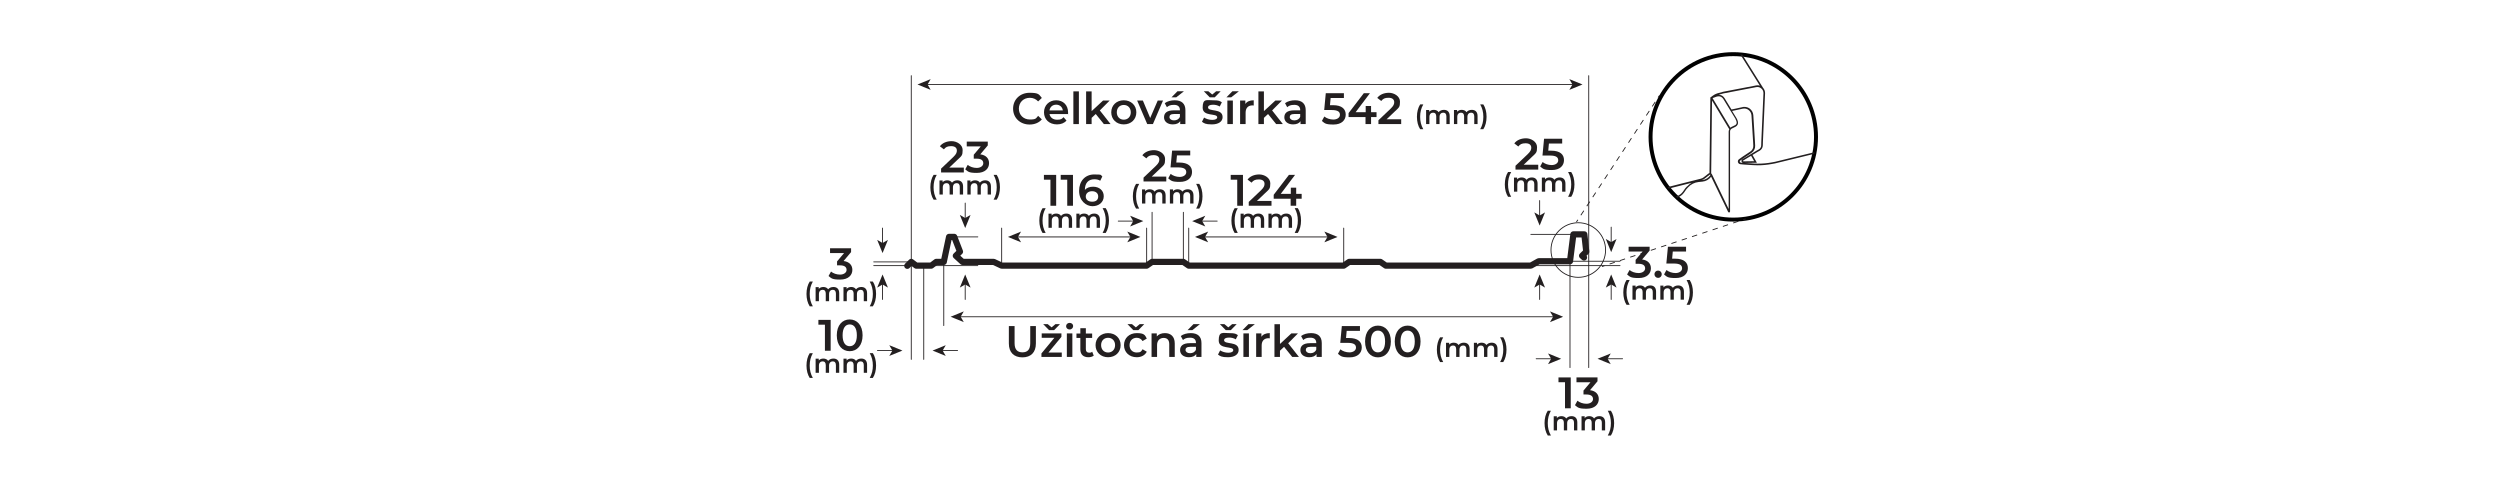 <?xml version="1.0" encoding="UTF-8"?>
<svg xmlns="http://www.w3.org/2000/svg" version="1.1" xmlns:xlink="http://www.w3.org/1999/xlink" viewBox="0 0 5669.3 1133.9">
  <defs>
    <style>
      .cls-1, .cls-2, .cls-3, .cls-4, .cls-5, .cls-6 {
        fill: none;
      }

      .cls-1, .cls-2, .cls-4, .cls-5 {
        stroke: #231f20;
      }

      .cls-1, .cls-4, .cls-5 {
        stroke-width: 2px;
      }

      .cls-1, .cls-4, .cls-5, .cls-6 {
        stroke-miterlimit: 10;
      }

      .cls-2 {
        stroke-linejoin: round;
        stroke-width: 14px;
      }

      .cls-2, .cls-4 {
        stroke-linecap: round;
      }

      .cls-7 {
        fill: #231f20;
      }

      .cls-5 {
        stroke-dasharray: 12.3 12.3;
      }

      .cls-6 {
        stroke: #010101;
        stroke-width: 9px;
      }

      .cls-8 {
        clip-path: url(#clippath);
      }
    </style>
    <clipPath id="clippath">
      <path class="cls-3" d="M4118.2,310.4c0-103.6-84-187.6-187.6-187.6s-187.6,84-187.6,187.6,84,187.6,187.6,187.6,187.6-84,187.6-187.6Z"/>
    </clipPath>
  </defs>
  <!-- Generator: Adobe Illustrator 28.7.5, SVG Export Plug-In . SVG Version: 1.2.0 Build 176)  -->
  <g>
    <g id="_x5F_technical_x5F_sketch">
      <line class="cls-4" x1="3560.3" y1="593.9" x2="3560.3" y2="833.6"/>
      <line class="cls-4" x1="2140.2" y1="593.9" x2="2140.2" y2="738.3"/>
      <g>
        <path class="cls-7" d="M2297.4,246.4c0-20.9,16-36,37.5-36s21.2,4.1,27.7,11.7l-8.4,7.9c-5.1-5.5-11.4-8.2-18.7-8.2-14.5,0-25,10.2-25,24.6s10.5,24.6,25,24.6,13.6-2.7,18.7-8.3l8.4,8c-6.5,7.6-16.3,11.7-27.8,11.7-21.4,0-37.4-15.1-37.4-36Z"/>
        <path class="cls-7" d="M2421.9,258.7h-41.9c1.5,7.8,8,12.8,17.3,12.8s10.7-1.9,14.5-5.8l6.7,7.7c-4.8,5.7-12.3,8.7-21.5,8.7-17.9,0-29.5-11.5-29.5-27.4s11.7-27.3,27.6-27.3,27,10.9,27,27.6-.1,2.5-.2,3.7ZM2379.9,250.4h30.3c-1-7.7-6.9-13-15.1-13s-14,5.2-15.2,13Z"/>
        <path class="cls-7" d="M2434.1,207.2h12.5v74.2h-12.5v-74.2Z"/>
        <path class="cls-7" d="M2484.8,258.5l-9.3,8.8v14.1h-12.5v-74.2h12.5v44.8l25.9-24h15l-22.3,22.4,24.4,31h-15.2l-18.5-22.9Z"/>
        <path class="cls-7" d="M2520,254.7c0-16,12-27.3,28.4-27.3s28.5,11.3,28.5,27.3-11.9,27.4-28.5,27.4-28.4-11.4-28.4-27.4ZM2564.3,254.7c0-10.2-6.8-16.7-15.9-16.7s-15.8,6.5-15.8,16.7,6.8,16.7,15.8,16.7,15.9-6.5,15.9-16.7Z"/>
        <path class="cls-7" d="M2637.4,228l-22.9,53.4h-12.9l-22.9-53.4h13l16.6,39.6,17.1-39.6h12Z"/>
        <path class="cls-7" d="M2688.2,250.1v31.3h-11.8v-6.5c-3,4.6-8.8,7.2-16.8,7.2-12.2,0-19.9-6.7-19.9-16s6-15.9,22.2-15.9h13.8v-.8c0-7.3-4.4-11.6-13.3-11.6s-12.2,2-16.2,5.3l-4.9-9.1c5.7-4.4,14-6.6,22.6-6.6,15.4,0,24.3,7.3,24.3,22.7ZM2675.7,264.7v-6.2h-12.9c-8.5,0-10.8,3.2-10.8,7.1s3.8,7.4,10.2,7.4,11.4-2.8,13.5-8.3ZM2667.4,220.7h-10.8l13.5-13.7h14.7l-17.4,13.7Z"/>
        <path class="cls-7" d="M2772.5,265.6c0,10-9.2,16.5-24.2,16.5s-17.8-2.6-22.6-6l4.8-9.5c4.7,3.1,11.9,5.3,18.6,5.3s11.2-2.2,11.2-5.9c0-10.2-33-.6-33-21.9s9.1-16.7,23.5-16.7,15.2,1.7,20,4.6l-4.8,9.5c-5.1-3-10.2-4-15.3-4-7.6,0-11.2,2.5-11.2,6,0,10.8,33,1.2,33,22.1ZM2743.3,220.7l-13.4-13.7h10.3l8.8,7.4,8.8-7.4h10.3l-13.4,13.7h-11.4Z"/>
        <path class="cls-7" d="M2794.7,207h14.7l-17.4,13.7h-10.8l13.5-13.7ZM2783.3,228h12.5v53.4h-12.5v-53.4Z"/>
        <path class="cls-7" d="M2843.1,227.4v11.9c-1.1-.2-2-.3-2.9-.3-9.5,0-15.5,5.6-15.5,16.5v25.9h-12.5v-53.4h11.9v7.8c3.6-5.6,10.1-8.4,19-8.4Z"/>
        <path class="cls-7" d="M2875.5,258.5l-9.3,8.8v14.1h-12.5v-74.2h12.5v44.8l25.9-24h15l-22.3,22.4,24.4,31h-15.2l-18.5-22.9Z"/>
        <path class="cls-7" d="M2961,250.1v31.3h-11.8v-6.5c-3,4.6-8.8,7.2-16.8,7.2-12.2,0-19.9-6.7-19.9-16s6-15.9,22.2-15.9h13.8v-.8c0-7.3-4.4-11.6-13.3-11.6s-12.2,2-16.2,5.3l-4.9-9.1c5.7-4.4,14-6.6,22.6-6.6,15.4,0,24.3,7.3,24.3,22.7ZM2948.5,264.7v-6.2h-12.9c-8.5,0-10.8,3.2-10.8,7.1s3.8,7.4,10.2,7.4,11.4-2.8,13.5-8.3Z"/>
        <path class="cls-7" d="M3051.7,259.9c0,12.3-8.9,22.5-27.7,22.5s-19.9-3-26.3-8.1l5.5-10.1c5.1,4.2,12.7,6.9,20.6,6.9s14.8-4.1,14.8-10.7-4.3-10.9-18.8-10.9h-16.9l3.6-38.1h41.1v10.9h-30.1l-1.5,16.2h6.7c20.7,0,29,9,29,21.4Z"/>
        <path class="cls-7" d="M3121.6,265.5h-12.4v15.9h-12.6v-15.9h-38.4v-9l34.5-45.1h13.9l-32.5,43.1h22.9v-14.1h12.2v14.1h12.4v11Z"/>
        <path class="cls-7" d="M3177.5,270.4v11h-51.6v-8.7l27.8-26.4c6.8-6.5,8-10.6,8-14.5,0-6.4-4.4-10.1-13-10.1s-12.5,2.3-16.4,7.3l-9.1-7c5.4-7.3,15.1-11.6,26.6-11.6s25,7.7,25,20.1-1.9,13-11.6,22.1l-18.7,17.8h33Z"/>
        <path class="cls-7" d="M3213.2,264.9c0-11,2.6-20.9,7.3-28.1h7.1c-5,8.8-7.1,17.8-7.1,28.1s2.1,19.3,7.1,28.1h-7.1c-4.7-7.3-7.3-17-7.3-28.1Z"/>
        <path class="cls-7" d="M3287.5,263v18.4h-7.5v-17.4c0-5.7-2.6-8.5-7.2-8.5s-8.3,3.2-8.3,9.6v16.3h-7.5v-17.4c0-5.7-2.6-8.5-7.2-8.5s-8.3,3.2-8.3,9.6v16.3h-7.5v-32h7.1v4.1c2.4-2.9,6.1-4.4,10.5-4.4s8.6,1.7,10.8,5.3c2.6-3.3,6.9-5.3,12-5.3,7.7,0,13.1,4.4,13.1,14Z"/>
        <path class="cls-7" d="M3350.7,263v18.4h-7.5v-17.4c0-5.7-2.6-8.5-7.2-8.5s-8.3,3.2-8.3,9.6v16.3h-7.5v-17.4c0-5.7-2.6-8.5-7.2-8.5s-8.3,3.2-8.3,9.6v16.3h-7.5v-32h7.1v4.1c2.4-2.9,6.1-4.4,10.5-4.4s8.6,1.7,10.8,5.3c2.6-3.3,6.9-5.3,12-5.3,7.7,0,13.1,4.4,13.1,14Z"/>
        <path class="cls-7" d="M3356.7,293c5-8.8,7.1-17.8,7.1-28.1s-2.2-19.3-7.1-28.1h7.1c4.7,7.1,7.3,17,7.3,28.1s-2.6,20.8-7.3,28.1h-7.1Z"/>
      </g>
      <g>
        <path class="cls-7" d="M2287.8,778.9v-39.5h13v39c0,14.4,6.5,20.6,17.8,20.6s17.7-6.2,17.7-20.6v-39h12.8v39.5c0,20.4-11.5,31.5-30.6,31.5s-30.7-11.1-30.7-31.5Z"/>
        <path class="cls-7" d="M2407.8,799.4v10h-46.1v-7.9l29.3-35.5h-28.7v-10h44.7v7.9l-29.4,35.5h30.2ZM2379,748.7l-13.4-13.7h10.3l8.8,7.4,8.8-7.4h10.3l-13.4,13.7h-11.4Z"/>
        <path class="cls-7" d="M2417.6,739.7c0-4.2,3.4-7.5,8-7.5s8,3.1,8,7.2-3.3,7.8-8,7.8-8-3.3-8-7.5ZM2419.3,756h12.5v53.4h-12.5v-53.4Z"/>
        <path class="cls-7" d="M2480.3,806.5c-3,2.4-7.5,3.6-12,3.6-11.7,0-18.4-6.2-18.4-18v-25.7h-8.8v-10h8.8v-12.2h12.5v12.2h14.3v10h-14.3v25.4c0,5.2,2.6,8,7.4,8s5.1-.7,7-2.2l3.5,8.9Z"/>
        <path class="cls-7" d="M2484.4,782.7c0-16,12-27.3,28.4-27.3s28.5,11.3,28.5,27.3-11.9,27.4-28.5,27.4-28.4-11.4-28.4-27.4ZM2528.7,782.7c0-10.2-6.8-16.7-15.9-16.7s-15.8,6.5-15.8,16.7,6.8,16.7,15.8,16.7,15.9-6.5,15.9-16.7Z"/>
        <path class="cls-7" d="M2591,792l9.6,5.6c-4.1,8-12.4,12.5-22.8,12.5-16.9,0-28.9-11.4-28.9-27.4s12-27.3,28.9-27.3,18.7,4.3,22.8,12.4l-9.6,5.6c-3.2-5.1-8-7.4-13.3-7.4-9.2,0-16.2,6.4-16.2,16.7s7,16.7,16.2,16.7,10.1-2.3,13.3-7.4ZM2570.1,748.7l-13.4-13.7h10.3l8.8,7.4,8.8-7.4h10.3l-13.4,13.7h-11.4Z"/>
        <path class="cls-7" d="M2664,778.8v30.6h-12.5v-29c0-9.5-4.7-14.1-12.7-14.1s-14.9,5.4-14.9,16.1v27h-12.5v-53.4h11.9v6.9c4.1-4.9,10.6-7.5,18.4-7.5,12.8,0,22.3,7.3,22.3,23.4Z"/>
        <path class="cls-7" d="M2724.6,778.1v31.3h-11.8v-6.5c-3,4.6-8.8,7.2-16.8,7.2-12.2,0-19.9-6.7-19.9-16s6-15.9,22.2-15.9h13.8v-.8c0-7.3-4.4-11.6-13.3-11.6s-12.2,2-16.2,5.3l-4.9-9.1c5.7-4.4,14-6.6,22.6-6.6,15.4,0,24.3,7.3,24.3,22.7ZM2712.1,792.7v-6.2h-12.9c-8.5,0-10.8,3.2-10.8,7.1s3.8,7.4,10.2,7.4,11.4-2.8,13.5-8.3ZM2703.8,748.7h-10.8l13.5-13.7h14.7l-17.4,13.7Z"/>
        <path class="cls-7" d="M2808.9,793.6c0,10-9.2,16.5-24.2,16.5s-17.8-2.6-22.6-6l4.8-9.5c4.7,3.1,11.9,5.3,18.6,5.3s11.2-2.2,11.2-5.9c0-10.2-33-.6-33-21.9s9.1-16.7,23.5-16.7,15.2,1.7,20,4.6l-4.8,9.5c-5.1-3-10.2-4-15.3-4-7.6,0-11.2,2.5-11.2,6,0,10.8,33,1.2,33,22.1ZM2779.7,748.7l-13.4-13.7h10.3l8.8,7.4,8.8-7.4h10.3l-13.4,13.7h-11.4Z"/>
        <path class="cls-7" d="M2831.1,735h14.7l-17.4,13.7h-10.8l13.5-13.7ZM2819.7,756h12.5v53.4h-12.5v-53.4Z"/>
        <path class="cls-7" d="M2879.5,755.4v11.9c-1.1-.2-2-.3-2.9-.3-9.5,0-15.5,5.6-15.5,16.5v25.9h-12.5v-53.4h11.9v7.8c3.6-5.6,10.1-8.4,19-8.4Z"/>
        <path class="cls-7" d="M2911.9,786.5l-9.3,8.8v14.1h-12.5v-74.2h12.5v44.8l25.9-24h15l-22.3,22.4,24.4,31h-15.2l-18.5-22.9Z"/>
        <path class="cls-7" d="M2997.4,778.1v31.3h-11.8v-6.5c-3,4.6-8.8,7.2-16.8,7.2-12.2,0-19.9-6.7-19.9-16s6-15.9,22.2-15.9h13.8v-.8c0-7.3-4.4-11.6-13.3-11.6s-12.2,2-16.2,5.3l-4.9-9.1c5.7-4.4,14-6.6,22.6-6.6,15.4,0,24.3,7.3,24.3,22.7ZM2984.9,792.7v-6.2h-12.9c-8.5,0-10.8,3.2-10.8,7.1s3.8,7.4,10.2,7.4,11.4-2.8,13.5-8.3Z"/>
        <path class="cls-7" d="M3088.1,787.9c0,12.3-8.9,22.5-27.7,22.5s-19.9-3-26.3-8.1l5.5-10.1c5.1,4.2,12.7,6.9,20.6,6.9s14.8-4.1,14.8-10.7-4.3-10.9-18.8-10.9h-16.9l3.6-38.1h41.1v10.9h-30.1l-1.5,16.2h6.7c20.7,0,29,9,29,21.4Z"/>
        <path class="cls-7" d="M3095.6,774.4c0-23,12.6-36,29.2-36s29.3,13,29.3,36-12.6,36-29.3,36-29.2-13-29.2-36ZM3141,774.4c0-16.9-6.6-24.7-16.2-24.7s-16.1,7.8-16.1,24.7,6.6,24.7,16.1,24.7,16.2-7.8,16.2-24.7Z"/>
        <path class="cls-7" d="M3162.9,774.4c0-23,12.6-36,29.2-36s29.3,13,29.3,36-12.6,36-29.3,36-29.2-13-29.2-36ZM3208.3,774.4c0-16.9-6.6-24.7-16.2-24.7s-16.1,7.8-16.1,24.7,6.6,24.7,16.1,24.7,16.2-7.8,16.2-24.7Z"/>
        <path class="cls-7" d="M3258.4,793c0-11,2.6-20.9,7.3-28.1h7.1c-5,8.8-7.1,17.8-7.1,28.1s2.1,19.3,7.1,28.1h-7.1c-4.7-7.3-7.3-17-7.3-28.1Z"/>
        <path class="cls-7" d="M3332.7,791v18.4h-7.5v-17.4c0-5.7-2.6-8.5-7.2-8.5s-8.3,3.2-8.3,9.6v16.3h-7.5v-17.4c0-5.7-2.6-8.5-7.2-8.5s-8.3,3.2-8.3,9.6v16.3h-7.5v-32h7.1v4.1c2.4-2.9,6.1-4.4,10.5-4.4s8.6,1.7,10.8,5.3c2.6-3.3,6.9-5.3,12-5.3,7.7,0,13.1,4.4,13.1,14Z"/>
        <path class="cls-7" d="M3395.9,791v18.4h-7.5v-17.4c0-5.7-2.6-8.5-7.2-8.5s-8.3,3.2-8.3,9.6v16.3h-7.5v-17.4c0-5.7-2.6-8.5-7.2-8.5s-8.3,3.2-8.3,9.6v16.3h-7.5v-32h7.1v4.1c2.4-2.9,6.1-4.4,10.5-4.4s8.6,1.7,10.8,5.3c2.6-3.3,6.9-5.3,12-5.3,7.7,0,13.1,4.4,13.1,14Z"/>
        <path class="cls-7" d="M3401.9,821c5-8.8,7.1-17.8,7.1-28.1s-2.2-19.3-7.1-28.1h7.1c4.7,7.1,7.3,17,7.3,28.1s-2.6,20.8-7.3,28.1h-7.1Z"/>
      </g>
      <g>
        <line class="cls-4" x1="2176.9" y1="718.3" x2="3523.5" y2="718.3"/>
        <polygon class="cls-7" points="2155.7 718.3 2185.6 730.5 2178.5 718.3 2185.6 706.1 2155.7 718.3"/>
        <polygon class="cls-7" points="3544.7 718.3 3514.9 730.5 3522 718.3 3514.9 706.1 3544.7 718.3"/>
      </g>
      <line class="cls-4" x1="2271.5" y1="517.3" x2="2271.5" y2="602.4"/>
      <line class="cls-4" x1="2600.3" y1="517.3" x2="2600.3" y2="602.3"/>
      <g>
        <path class="cls-7" d="M2395.1,396.6v70h-13v-59.1h-14.8v-10.9h27.8Z"/>
        <path class="cls-7" d="M2433.2,396.6v70h-13v-59.1h-14.8v-10.9h27.8Z"/>
        <path class="cls-7" d="M2503,444.9c0,13.9-11.3,22.7-25.6,22.7s-30.3-12.3-30.3-34.8,14-37.2,34.3-37.2,13.7,1.5,18.4,4.5l-4.8,9.8c-3.8-2.5-8.4-3.4-13.3-3.4-13.2,0-21.5,8.2-21.5,24.1h0c4.2-4.8,10.9-7.2,18.7-7.2,13.8,0,24.1,8.4,24.1,21.5ZM2490.4,445.5c0-7.3-5.5-11.9-14-11.9s-14.2,5.1-14.2,12,5.2,11.8,14.5,11.8,13.7-4.6,13.7-11.9Z"/>
        <path class="cls-7" d="M2356.9,500.2c0-11,2.6-20.9,7.3-28.1h7.1c-5,8.8-7.1,17.8-7.1,28.1s2.1,19.3,7.1,28.1h-7.1c-4.7-7.3-7.3-17-7.3-28.1Z"/>
        <path class="cls-7" d="M2431.2,498.2v18.4h-7.5v-17.4c0-5.7-2.6-8.5-7.2-8.5s-8.3,3.2-8.3,9.6v16.3h-7.5v-17.4c0-5.7-2.6-8.5-7.2-8.5s-8.3,3.2-8.3,9.6v16.3h-7.5v-32h7.1v4.1c2.4-2.9,6.1-4.4,10.5-4.4s8.6,1.7,10.8,5.3c2.6-3.3,6.9-5.3,12-5.3,7.7,0,13.1,4.4,13.1,14Z"/>
        <path class="cls-7" d="M2494.4,498.2v18.4h-7.5v-17.4c0-5.7-2.6-8.5-7.2-8.5s-8.3,3.2-8.3,9.6v16.3h-7.5v-17.4c0-5.7-2.6-8.5-7.2-8.5s-8.3,3.2-8.3,9.6v16.3h-7.5v-32h7.1v4.1c2.4-2.9,6.1-4.4,10.5-4.4s8.6,1.7,10.8,5.3c2.6-3.3,6.9-5.3,12-5.3,7.7,0,13.1,4.4,13.1,14Z"/>
        <path class="cls-7" d="M2500.4,528.2c5-8.8,7.1-17.8,7.1-28.1s-2.2-19.3-7.1-28.1h7.1c4.7,7.1,7.3,17,7.3,28.1s-2.6,20.8-7.3,28.1h-7.1Z"/>
      </g>
      <g>
        <path class="cls-7" d="M1932.9,612c0,11.8-8.9,22-27.7,22s-19.8-3-26.3-8.1l5.6-10.1c5,4.2,12.6,6.9,20.5,6.9s14.8-4.1,14.8-10.6-4.6-10.4-15.2-10.4h-6.4v-8.9l15.9-18.9h-31.8v-10.9h47.7v8.7l-17,20.2c13.2,1.7,19.9,9.6,19.9,20.1Z"/>
        <path class="cls-7" d="M1828.9,666.6c0-11,2.6-20.9,7.3-28.1h7.1c-5,8.8-7.1,17.8-7.1,28.1s2.1,19.3,7.1,28.1h-7.1c-4.7-7.3-7.3-17-7.3-28.1Z"/>
        <path class="cls-7" d="M1903.1,664.7v18.4h-7.5v-17.4c0-5.7-2.6-8.5-7.2-8.5s-8.3,3.2-8.3,9.6v16.3h-7.5v-17.4c0-5.7-2.6-8.5-7.2-8.5s-8.3,3.2-8.3,9.6v16.3h-7.5v-32h7.1v4.1c2.4-2.9,6.1-4.4,10.5-4.4s8.6,1.7,10.8,5.3c2.6-3.3,6.9-5.3,12-5.3,7.7,0,13.1,4.4,13.1,14Z"/>
        <path class="cls-7" d="M1966.3,664.7v18.4h-7.5v-17.4c0-5.7-2.6-8.5-7.2-8.5s-8.3,3.2-8.3,9.6v16.3h-7.5v-17.4c0-5.7-2.6-8.5-7.2-8.5s-8.3,3.2-8.3,9.6v16.3h-7.5v-32h7.1v4.1c2.4-2.9,6.1-4.4,10.5-4.4s8.6,1.7,10.8,5.3c2.6-3.3,6.9-5.3,12-5.3,7.7,0,13.1,4.4,13.1,14Z"/>
        <path class="cls-7" d="M1972.3,694.7c5-8.8,7.1-17.8,7.1-28.1s-2.2-19.3-7.1-28.1h7.1c4.7,7.1,7.3,17,7.3,28.1s-2.6,20.8-7.3,28.1h-7.1Z"/>
      </g>
      <g>
        <line class="cls-4" x1="2306.9" y1="537.3" x2="2565" y2="537.3"/>
        <polygon class="cls-7" points="2285.7 537.3 2315.5 549.5 2308.4 537.3 2315.5 525.1 2285.7 537.3"/>
        <polygon class="cls-7" points="2586.1 537.3 2556.3 549.5 2563.4 537.3 2556.3 525.1 2586.1 537.3"/>
      </g>
      <line class="cls-4" x1="2094.8" y1="602.4" x2="2094.8" y2="815"/>
      <line class="cls-4" x1="2066.5" y1="594.4" x2="2066.5" y2="815"/>
      <g>
        <line class="cls-4" x1="2136" y1="795" x2="2171.5" y2="795"/>
        <polygon class="cls-7" points="2114.8 795 2144.7 807.2 2137.6 795 2144.7 782.8 2114.8 795"/>
      </g>
      <g>
        <line class="cls-4" x1="1989.8" y1="795" x2="2025.3" y2="795"/>
        <polygon class="cls-7" points="2046.5 795 2016.6 807.2 2023.7 795 2016.6 782.8 2046.5 795"/>
      </g>
      <g>
        <path class="cls-7" d="M1883.7,725.4v70h-13v-59.1h-14.8v-10.9h27.8Z"/>
        <path class="cls-7" d="M1897.6,760.4c0-23,12.6-36,29.2-36s29.3,13,29.3,36-12.6,36-29.3,36-29.2-13-29.2-36ZM1943.1,760.4c0-16.9-6.6-24.7-16.2-24.7s-16.1,7.8-16.1,24.7,6.6,24.7,16.1,24.7,16.2-7.8,16.2-24.7Z"/>
        <path class="cls-7" d="M1828.9,829c0-11,2.6-20.9,7.3-28.1h7.1c-5,8.8-7.1,17.8-7.1,28.1s2.1,19.3,7.1,28.1h-7.1c-4.7-7.3-7.3-17-7.3-28.1Z"/>
        <path class="cls-7" d="M1903.1,827v18.4h-7.5v-17.4c0-5.7-2.6-8.5-7.2-8.5s-8.3,3.2-8.3,9.6v16.3h-7.5v-17.4c0-5.7-2.6-8.5-7.2-8.5s-8.3,3.2-8.3,9.6v16.3h-7.5v-32h7.1v4.1c2.4-2.9,6.1-4.4,10.5-4.4s8.6,1.7,10.8,5.3c2.6-3.3,6.9-5.3,12-5.3,7.7,0,13.1,4.4,13.1,14Z"/>
        <path class="cls-7" d="M1966.3,827v18.4h-7.5v-17.4c0-5.7-2.6-8.5-7.2-8.5s-8.3,3.2-8.3,9.6v16.3h-7.5v-17.4c0-5.7-2.6-8.5-7.2-8.5s-8.3,3.2-8.3,9.6v16.3h-7.5v-32h7.1v4.1c2.4-2.9,6.1-4.4,10.5-4.4s8.6,1.7,10.8,5.3c2.6-3.3,6.9-5.3,12-5.3,7.7,0,13.1,4.4,13.1,14Z"/>
        <path class="cls-7" d="M1972.3,857c5-8.8,7.1-17.8,7.1-28.1s-2.2-19.3-7.1-28.1h7.1c4.7,7.1,7.3,17,7.3,28.1s-2.6,20.8-7.3,28.1h-7.1Z"/>
      </g>
      <line class="cls-4" x1="1981.4" y1="602.4" x2="2094.8" y2="602.4"/>
      <line class="cls-4" x1="1981.4" y1="593.9" x2="2066.5" y2="593.9"/>
      <g>
        <line class="cls-4" x1="2001.4" y1="552.7" x2="2001.4" y2="517.2"/>
        <polygon class="cls-7" points="2001.4 573.9 2013.6 544 2001.4 551.1 1989.2 544 2001.4 573.9"/>
      </g>
      <g>
        <line class="cls-4" x1="2001.4" y1="679.1" x2="2001.4" y2="643.5"/>
        <polygon class="cls-7" points="2001.4 622.4 2013.6 652.2 2001.4 645.1 1989.2 652.2 2001.4 622.4"/>
      </g>
      <polyline class="cls-2" points="3592.1 584 3587.7 580 3597.2 570.7 3592.8 531.5 3568 531.5 3560.3 592.4 3489.4 592.4 3471.5 602.4 3142.7 602.4 3130.4 593.9 3059.5 593.9 3047.2 602.4 2695.7 602.4 2683.5 593.9 2612.6 593.9 2600.3 602.4 2271.5 602.4 2253.5 593.9 2182.7 593.9 2167.5 580 2177 570.7 2164 537.2 2152.2 537.2 2140.2 593.9 2123.1 593.9 2111.8 602.4 2094.8 602.4 2077.8 602.4 2066.5 593.9 2057.5 602.8"/>
      <line class="cls-4" x1="2111.8" y1="602.4" x2="2217.4" y2="602.4"/>
      <line class="cls-4" x1="2160.1" y1="537.2" x2="2217.4" y2="537.2"/>
      <g>
        <line class="cls-4" x1="2188.8" y1="496" x2="2188.8" y2="460.5"/>
        <polygon class="cls-7" points="2188.8 517.2 2201 487.3 2188.8 494.4 2176.6 487.3 2188.8 517.2"/>
      </g>
      <g>
        <line class="cls-4" x1="2188.8" y1="679.1" x2="2188.8" y2="643.5"/>
        <polygon class="cls-7" points="2188.8 622.4 2201 652.2 2188.8 645.1 2176.6 652.2 2188.8 622.4"/>
      </g>
      <g>
        <path class="cls-7" d="M2185.7,380.1v11h-51.6v-8.7l27.8-26.4c6.8-6.5,8-10.6,8-14.5,0-6.4-4.4-10.1-13-10.1s-12.5,2.3-16.4,7.3l-9.1-7c5.4-7.3,15.1-11.6,26.6-11.6s25,7.7,25,20.1-1.9,13-11.6,22.1l-18.7,17.8h33Z"/>
        <path class="cls-7" d="M2242.9,370.1c0,11.8-8.9,22-27.7,22s-19.8-3-26.3-8.1l5.6-10.1c5,4.2,12.6,6.9,20.5,6.9s14.8-4.1,14.8-10.6-4.6-10.4-15.2-10.4h-6.4v-8.9l15.9-18.9h-31.8v-10.9h47.7v8.7l-17,20.2c13.2,1.7,19.9,9.6,19.9,20.1Z"/>
        <path class="cls-7" d="M2109.8,424.7c0-11,2.6-20.9,7.3-28.1h7.1c-5,8.8-7.1,17.8-7.1,28.1s2.1,19.3,7.1,28.1h-7.1c-4.7-7.3-7.3-17-7.3-28.1Z"/>
        <path class="cls-7" d="M2184,422.8v18.4h-7.5v-17.4c0-5.7-2.6-8.5-7.2-8.5s-8.3,3.2-8.3,9.6v16.3h-7.5v-17.4c0-5.7-2.6-8.5-7.2-8.5s-8.3,3.2-8.3,9.6v16.3h-7.5v-32h7.1v4.1c2.4-2.9,6.1-4.4,10.5-4.4s8.6,1.7,10.8,5.3c2.6-3.3,6.9-5.3,12-5.3,7.7,0,13.1,4.4,13.1,14Z"/>
        <path class="cls-7" d="M2247.2,422.8v18.4h-7.5v-17.4c0-5.7-2.6-8.5-7.2-8.5s-8.3,3.2-8.3,9.6v16.3h-7.5v-17.4c0-5.7-2.6-8.5-7.2-8.5s-8.3,3.2-8.3,9.6v16.3h-7.5v-32h7.1v4.1c2.4-2.9,6.1-4.4,10.5-4.4s8.6,1.7,10.8,5.3c2.6-3.3,6.9-5.3,12-5.3,7.7,0,13.1,4.4,13.1,14Z"/>
        <path class="cls-7" d="M2253.2,452.8c5-8.8,7.1-17.8,7.1-28.1s-2.2-19.3-7.1-28.1h7.1c4.7,7.1,7.3,17,7.3,28.1s-2.6,20.8-7.3,28.1h-7.1Z"/>
      </g>
      <g>
        <path class="cls-7" d="M3743.8,608.5c0,11.8-8.9,22-27.7,22s-19.8-3-26.3-8.1l5.6-10.1c5,4.2,12.6,6.9,20.5,6.9s14.8-4.1,14.8-10.6-4.6-10.4-15.2-10.4h-6.4v-8.9l15.9-18.9h-31.8v-10.9h47.7v8.7l-17,20.2c13.2,1.7,19.9,9.6,19.9,20.1Z"/>
        <path class="cls-7" d="M3751.9,621.9c0-5,3.7-8.3,8.2-8.3s8.2,3.3,8.2,8.3-3.7,8.3-8.2,8.3-8.2-3.5-8.2-8.3Z"/>
        <path class="cls-7" d="M3827.6,608c0,12.3-8.9,22.5-27.7,22.5s-19.9-3-26.3-8.1l5.5-10.1c5.1,4.2,12.7,6.9,20.6,6.9s14.8-4.1,14.8-10.7-4.3-10.9-18.8-10.9h-16.9l3.6-38.1h41.1v10.9h-30.1l-1.5,16.2h6.7c20.7,0,29,9,29,21.4Z"/>
        <path class="cls-7" d="M3681.2,663.1c0-11,2.6-20.9,7.3-28.1h7.1c-5,8.8-7.1,17.8-7.1,28.1s2.1,19.3,7.1,28.1h-7.1c-4.7-7.3-7.3-17-7.3-28.1Z"/>
        <path class="cls-7" d="M3755.5,661.2v18.4h-7.5v-17.4c0-5.7-2.6-8.5-7.2-8.5s-8.3,3.2-8.3,9.6v16.3h-7.5v-17.4c0-5.7-2.6-8.5-7.2-8.5s-8.3,3.2-8.3,9.6v16.3h-7.5v-32h7.1v4.1c2.4-2.9,6.1-4.4,10.5-4.4s8.6,1.7,10.8,5.3c2.6-3.3,6.9-5.3,12-5.3,7.7,0,13.1,4.4,13.1,14Z"/>
        <path class="cls-7" d="M3818.7,661.2v18.4h-7.5v-17.4c0-5.7-2.6-8.5-7.2-8.5s-8.3,3.2-8.3,9.6v16.3h-7.5v-17.4c0-5.7-2.6-8.5-7.2-8.5s-8.3,3.2-8.3,9.6v16.3h-7.5v-32h7.1v4.1c2.4-2.9,6.1-4.4,10.5-4.4s8.6,1.7,10.8,5.3c2.6-3.3,6.9-5.3,12-5.3,7.7,0,13.1,4.4,13.1,14Z"/>
        <path class="cls-7" d="M3824.7,691.2c5-8.8,7.1-17.8,7.1-28.1s-2.2-19.3-7.1-28.1h7.1c4.7,7.1,7.3,17,7.3,28.1s-2.6,20.8-7.3,28.1h-7.1Z"/>
      </g>
      <line class="cls-4" x1="3471.5" y1="602.4" x2="3673.7" y2="602.4"/>
      <line class="cls-4" x1="3560.3" y1="592.4" x2="3673.7" y2="592.4"/>
      <g>
        <line class="cls-4" x1="3653.7" y1="550.6" x2="3653.7" y2="515.1"/>
        <polygon class="cls-7" points="3653.7 571.8 3665.9 541.9 3653.7 549 3641.5 541.9 3653.7 571.8"/>
      </g>
      <g>
        <line class="cls-4" x1="3653.7" y1="679.1" x2="3653.7" y2="643.5"/>
        <polygon class="cls-7" points="3653.7 622.4 3665.9 652.2 3653.7 645.1 3641.5 652.2 3653.7 622.4"/>
      </g>
      <line class="cls-4" x1="3471.5" y1="531.5" x2="3568" y2="531.5"/>
      <g>
        <line class="cls-4" x1="3491.5" y1="490.3" x2="3491.5" y2="454.8"/>
        <polygon class="cls-7" points="3491.5 511.5 3503.7 481.6 3491.5 488.7 3479.3 481.6 3491.5 511.5"/>
      </g>
      <g>
        <line class="cls-4" x1="3491.5" y1="679.1" x2="3491.5" y2="643.5"/>
        <polygon class="cls-7" points="3491.5 622.4 3503.7 652.2 3491.5 645.1 3479.3 652.2 3491.5 622.4"/>
      </g>
      <g>
        <path class="cls-7" d="M3488.3,373.6v11h-51.6v-8.7l27.8-26.4c6.8-6.5,8-10.6,8-14.5,0-6.4-4.4-10.1-13-10.1s-12.5,2.3-16.4,7.3l-9.1-7c5.4-7.3,15.1-11.6,26.6-11.6s25,7.7,25,20.1-1.9,13-11.6,22.1l-18.7,17.8h33Z"/>
        <path class="cls-7" d="M3546.7,363.1c0,12.3-8.9,22.5-27.7,22.5s-19.9-3-26.3-8.1l5.5-10.1c5.1,4.2,12.7,6.9,20.6,6.9s14.8-4.1,14.8-10.7-4.3-10.9-18.8-10.9h-16.9l3.6-38.1h41.1v10.9h-30.1l-1.5,16.2h6.7c20.7,0,29,9,29,21.4Z"/>
        <path class="cls-7" d="M3412.5,418.2c0-11,2.6-20.9,7.3-28.1h7.1c-5,8.8-7.1,17.8-7.1,28.1s2.1,19.3,7.1,28.1h-7.1c-4.7-7.3-7.3-17-7.3-28.1Z"/>
        <path class="cls-7" d="M3486.8,416.3v18.4h-7.5v-17.4c0-5.7-2.6-8.5-7.2-8.5s-8.3,3.2-8.3,9.6v16.3h-7.5v-17.4c0-5.7-2.6-8.5-7.2-8.5s-8.3,3.2-8.3,9.6v16.3h-7.5v-32h7.1v4.1c2.4-2.9,6.1-4.4,10.5-4.4s8.6,1.7,10.8,5.3c2.6-3.3,6.9-5.3,12-5.3,7.7,0,13.1,4.4,13.1,14Z"/>
        <path class="cls-7" d="M3550,416.3v18.4h-7.5v-17.4c0-5.7-2.6-8.5-7.2-8.5s-8.3,3.2-8.3,9.6v16.3h-7.5v-17.4c0-5.7-2.6-8.5-7.2-8.5s-8.3,3.2-8.3,9.6v16.3h-7.5v-32h7.1v4.1c2.4-2.9,6.1-4.4,10.5-4.4s8.6,1.7,10.8,5.3c2.6-3.3,6.9-5.3,12-5.3,7.7,0,13.1,4.4,13.1,14Z"/>
        <path class="cls-7" d="M3556,446.3c5-8.8,7.1-17.8,7.1-28.1s-2.2-19.3-7.1-28.1h7.1c4.7,7.1,7.3,17,7.3,28.1s-2.6,20.8-7.3,28.1h-7.1Z"/>
      </g>
      <line class="cls-4" x1="3602.8" y1="171.6" x2="3602.8" y2="570.2"/>
      <line class="cls-4" x1="2066.5" y1="171.6" x2="2066.5" y2="593.4"/>
      <g>
        <line class="cls-4" x1="2101.8" y1="191.6" x2="3567.5" y2="191.6"/>
        <polygon class="cls-7" points="2080.6 191.6 2110.5 203.8 2103.4 191.6 2110.5 179.4 2080.6 191.6"/>
        <polygon class="cls-7" points="3588.7 191.6 3558.8 203.8 3565.9 191.6 3558.8 179.4 3588.7 191.6"/>
      </g>
      <line class="cls-4" x1="2612.6" y1="481.4" x2="2612.6" y2="593.9"/>
      <line class="cls-4" x1="2683.5" y1="481.4" x2="2683.5" y2="593.9"/>
      <g>
        <path class="cls-7" d="M2644.8,400.5v11h-51.6v-8.7l27.8-26.4c6.8-6.5,8-10.6,8-14.5,0-6.4-4.4-10.1-13-10.1s-12.5,2.3-16.4,7.3l-9.1-7c5.4-7.3,15.1-11.6,26.6-11.6s25,7.7,25,20.1-1.9,13-11.6,22.1l-18.7,17.8h33Z"/>
        <path class="cls-7" d="M2703.2,390c0,12.3-8.9,22.5-27.7,22.5s-19.9-3-26.3-8.1l5.5-10.1c5.1,4.2,12.7,6.9,20.6,6.9s14.8-4.1,14.8-10.7-4.3-10.9-18.8-10.9h-16.9l3.6-38.1h41.1v10.9h-30.1l-1.5,16.2h6.7c20.7,0,29,9,29,21.4Z"/>
        <path class="cls-7" d="M2569,445c0-11,2.6-20.9,7.3-28.1h7.1c-5,8.8-7.1,17.8-7.1,28.1s2.1,19.3,7.1,28.1h-7.1c-4.7-7.3-7.3-17-7.3-28.1Z"/>
        <path class="cls-7" d="M2643.3,443.1v18.4h-7.5v-17.4c0-5.7-2.6-8.5-7.2-8.5s-8.3,3.2-8.3,9.6v16.3h-7.5v-17.4c0-5.7-2.6-8.5-7.2-8.5s-8.3,3.2-8.3,9.6v16.3h-7.5v-32h7.1v4.1c2.4-2.9,6.1-4.4,10.5-4.4s8.6,1.7,10.8,5.3c2.6-3.3,6.9-5.3,12-5.3,7.7,0,13.1,4.4,13.1,14Z"/>
        <path class="cls-7" d="M2706.5,443.1v18.4h-7.5v-17.4c0-5.7-2.6-8.5-7.2-8.5s-8.3,3.2-8.3,9.6v16.3h-7.5v-17.4c0-5.7-2.6-8.5-7.2-8.5s-8.3,3.2-8.3,9.6v16.3h-7.5v-32h7.1v4.1c2.4-2.9,6.1-4.4,10.5-4.4s8.6,1.7,10.8,5.3c2.6-3.3,6.9-5.3,12-5.3,7.7,0,13.1,4.4,13.1,14Z"/>
        <path class="cls-7" d="M2712.5,473.1c5-8.8,7.1-17.8,7.1-28.1s-2.2-19.3-7.1-28.1h7.1c4.7,7.1,7.3,17,7.3,28.1s-2.6,20.8-7.3,28.1h-7.1Z"/>
      </g>
      <g>
        <line class="cls-4" x1="2571.4" y1="501.4" x2="2535.9" y2="501.4"/>
        <polygon class="cls-7" points="2592.6 501.4 2562.8 489.2 2569.8 501.4 2562.8 513.6 2592.6 501.4"/>
      </g>
      <g>
        <line class="cls-4" x1="2760.2" y1="501.4" x2="2724.6" y2="501.4"/>
        <polygon class="cls-7" points="2703.5 501.4 2733.3 489.2 2726.2 501.4 2733.3 513.6 2703.5 501.4"/>
      </g>
      <line class="cls-4" x1="2695.7" y1="517.3" x2="2695.7" y2="602.3"/>
      <line class="cls-4" x1="3047.2" y1="517.3" x2="3047.2" y2="602.3"/>
      <g>
        <path class="cls-7" d="M2818.7,396.6v70h-13v-59.1h-14.8v-10.9h27.8Z"/>
        <path class="cls-7" d="M2883.4,455.6v11h-51.6v-8.7l27.8-26.4c6.8-6.5,8-10.6,8-14.5,0-6.4-4.4-10.1-13-10.1s-12.5,2.3-16.4,7.3l-9.1-7c5.4-7.3,15.1-11.6,26.6-11.6s25,7.7,25,20.1-1.9,13-11.6,22.1l-18.7,17.8h33Z"/>
        <path class="cls-7" d="M2951.8,450.7h-12.4v15.9h-12.6v-15.9h-38.4v-9l34.5-45.1h13.9l-32.5,43.1h22.9v-14.1h12.2v14.1h12.4v11Z"/>
        <path class="cls-7" d="M2792.5,500.2c0-11,2.6-20.9,7.3-28.1h7.1c-5,8.8-7.1,17.8-7.1,28.1s2.1,19.3,7.1,28.1h-7.1c-4.7-7.3-7.3-17-7.3-28.1Z"/>
        <path class="cls-7" d="M2866.8,498.2v18.4h-7.5v-17.4c0-5.7-2.6-8.5-7.2-8.5s-8.3,3.2-8.3,9.6v16.3h-7.5v-17.4c0-5.7-2.6-8.5-7.2-8.5s-8.3,3.2-8.3,9.6v16.3h-7.5v-32h7.1v4.1c2.4-2.9,6.1-4.4,10.5-4.4s8.6,1.7,10.8,5.3c2.6-3.3,6.9-5.3,12-5.3,7.7,0,13.1,4.4,13.1,14Z"/>
        <path class="cls-7" d="M2930,498.2v18.4h-7.5v-17.4c0-5.7-2.6-8.5-7.2-8.5s-8.3,3.2-8.3,9.6v16.3h-7.5v-17.4c0-5.7-2.6-8.5-7.2-8.5s-8.3,3.2-8.3,9.6v16.3h-7.5v-32h7.1v4.1c2.4-2.9,6.1-4.4,10.5-4.4s8.6,1.7,10.8,5.3c2.6-3.3,6.9-5.3,12-5.3,7.7,0,13.1,4.4,13.1,14Z"/>
        <path class="cls-7" d="M2936,528.2c5-8.8,7.1-17.8,7.1-28.1s-2.2-19.3-7.1-28.1h7.1c4.7,7.1,7.3,17,7.3,28.1s-2.6,20.8-7.3,28.1h-7.1Z"/>
      </g>
      <g>
        <line class="cls-4" x1="2731.1" y1="537.3" x2="3011.9" y2="537.3"/>
        <polygon class="cls-7" points="2709.9 537.3 2739.8 549.5 2732.7 537.3 2739.8 525.1 2709.9 537.3"/>
        <polygon class="cls-7" points="3033.1 537.3 3003.2 549.5 3010.3 537.3 3003.2 525.1 3033.1 537.3"/>
      </g>
      <line class="cls-4" x1="3602.8" y1="571.8" x2="3602.8" y2="833.6"/>
      <g>
        <line class="cls-4" x1="3644" y1="813.6" x2="3679.5" y2="813.6"/>
        <polygon class="cls-7" points="3622.8 813.6 3652.7 825.8 3645.6 813.6 3652.7 801.5 3622.8 813.6"/>
      </g>
      <g>
        <line class="cls-4" x1="3483.6" y1="813.6" x2="3519.1" y2="813.6"/>
        <polygon class="cls-7" points="3540.3 813.6 3510.5 825.8 3517.5 813.6 3510.5 801.5 3540.3 813.6"/>
      </g>
      <g>
        <path class="cls-7" d="M3562,855.9v70h-13v-59.1h-14.8v-10.9h27.8Z"/>
        <path class="cls-7" d="M3625.6,904.9c0,11.8-8.9,22-27.7,22s-19.8-3-26.3-8.1l5.6-10.1c5,4.2,12.6,6.9,20.5,6.9s14.8-4.1,14.8-10.6-4.6-10.4-15.2-10.4h-6.4v-8.9l15.9-18.9h-31.8v-10.9h47.7v8.7l-17,20.2c13.2,1.7,19.9,9.6,19.9,20.1Z"/>
        <path class="cls-7" d="M3502.6,959.5c0-11,2.6-20.9,7.3-28.1h7.1c-5,8.8-7.1,17.8-7.1,28.1s2.1,19.3,7.1,28.1h-7.1c-4.7-7.3-7.3-17-7.3-28.1Z"/>
        <path class="cls-7" d="M3576.9,957.6v18.4h-7.5v-17.4c0-5.7-2.6-8.5-7.2-8.5s-8.3,3.2-8.3,9.6v16.3h-7.5v-17.4c0-5.7-2.6-8.5-7.2-8.5s-8.3,3.2-8.3,9.6v16.3h-7.5v-32h7.1v4.1c2.4-2.9,6.1-4.4,10.5-4.4s8.6,1.7,10.8,5.3c2.6-3.3,6.9-5.3,12-5.3,7.7,0,13.1,4.4,13.1,14Z"/>
        <path class="cls-7" d="M3640,957.6v18.4h-7.5v-17.4c0-5.7-2.6-8.5-7.2-8.5s-8.3,3.2-8.3,9.6v16.3h-7.5v-17.4c0-5.7-2.6-8.5-7.2-8.5s-8.3,3.2-8.3,9.6v16.3h-7.5v-32h7.1v4.1c2.4-2.9,6.1-4.4,10.5-4.4s8.6,1.7,10.8,5.3c2.6-3.3,6.9-5.3,12-5.3,7.7,0,13.1,4.4,13.1,14Z"/>
        <path class="cls-7" d="M3646,987.6c5-8.8,7.1-17.8,7.1-28.1s-2.2-19.3-7.1-28.1h7.1c4.7,7.1,7.3,17,7.3,28.1s-2.6,20.8-7.3,28.1h-7.1Z"/>
      </g>
      <g>
        <circle class="cls-4" cx="3579.1" cy="567" r="61.9"/>
        <path class="cls-6" d="M4118.2,310.4c0-103.6-84-187.6-187.6-187.6s-187.6,84-187.6,187.6,84,187.6,187.6,187.6,187.6-84,187.6-187.6Z"/>
        <g>
          <line class="cls-1" x1="3574.9" y1="503.4" x2="3578.2" y2="498.4"/>
          <line class="cls-5" x1="3584.9" y1="488.1" x2="3756.7" y2="226.4"/>
          <line class="cls-1" x1="3760.1" y1="221.3" x2="3763.4" y2="216.3"/>
        </g>
        <g>
          <line class="cls-1" x1="3632.8" y1="604.5" x2="3638.5" y2="602.6"/>
          <line class="cls-5" x1="3650.2" y1="598.7" x2="3947.3" y2="500.1"/>
          <line class="cls-1" x1="3953.1" y1="498.2" x2="3958.8" y2="496.3"/>
        </g>
        <g class="cls-8">
          <g>
            <path class="cls-7" d="M4414.8-92.7l-598.7,2.4h-371.1v778.6l3.8-1,158.4-43.3c5.1-1.4,8.4-6.2,7.8-11.5l-14.4-134.4c-.3-2.7,1-5.3,3.4-6.7l50.5-29c1.7-1,3.6-1.9,5.5-2.8h0l1.3,3.6.3.7.5,1.5,1.3-.9,6-3.9c1.3-.9,2.8-1.3,4.4-1.3,2.6,0,5.1,1.2,6.6,3.3l3.8,5.1h0v.2l3.2,3.2c2.7,2.7,6.5,4.3,10.4,4.3s3.3-.3,4.9-.8l10-3.5,85.2-21h0l5.5-1.8c6.2-2.1,11.7-6.1,15.5-11.5l5.3-7.6,4-4.4c6.1-6.8,14.5-11.1,23.6-12l8.8-.9c7.9-.7,15.1-4.8,19.7-11.2l38.5,79.7c.4.8,1.2,1.4,2.1,1.4s.4,0,.6,0c1.1-.2,1.8-1.2,1.8-2.3v-181.4c0-2.6,1.4-5.1,3.7-6.4l7.9-3.9,1.1-.6c3.9-2.1,6-6.3,5.2-10.6v-.2c-.6-2.9-1.6-5.6-3.1-8.1l-10.2-16.7,5.5-1.1,18.4-4c1.2-.3,2.3-.4,3.5-.4,3.5,0,7,1.1,9.8,3.2,3.8,2.8,6.2,7.1,6.7,11.8l3.8,61.2.4,8.1c.3,5.3-2.3,10.4-6.8,13.3l-17.3,11.5-8.3,5.9c-2.2,1.6-3.1,4.1-2.4,6.7.7,2.6,2.8,4.3,5.4,4.6l8.3.8,20.1,1.3c3.7.2,7.4.4,11.1.4,10.5,0,21.1-1,31.5-2.9l7.7-1.4h0l169.9-41.4c3-.8,7-1.2,11.7-1.2,14.1,0,31.4,3.4,36.3,4.4h.3c2.3.4,4.4,1.3,6.2,2.8l123.8,97.7c2.1,1.6,4.7,2.6,7.3,2.6s2.6-.2,3.8-.6l29.8-10.1.8-.3V-92.7h-1.2.8ZM3825.9,422.4l-4.1,4.5h0c0,.1-5.4,7.8-5.4,7.8-3.4,4.7-8.2,8.3-13.7,10.1l-5.4,1.8-85.3,21h0l-10.1,3.6c-1.2.4-2.4.6-3.6.6-2.9,0-5.8-1.2-7.8-3.2l-3-3-3.7-5c-2.2-3-5.8-4.8-9.6-4.8s-4.5.6-6.4,1.9l-3.4,2.2-.5-1.5h0c1.9-.7,3.8-1.3,5.9-1.8l166.2-42c-3.7,2.1-7.1,4.8-10,8.1v-.3ZM3860.6,408.2h-1.3c2.4-.6,4.6-1.8,6.7-3.4l10.7-8.4c.3-.2.6-.3.9-.3h.4c.4,0,.7.3.9.6-3.9,6.5-10.7,10.8-18.2,11.4h0ZM3879.1,220.4l-.5.4v.6l-2,171.1c-.8.2-1.6.5-2.2,1l-10.7,8.4c-2,1.6-4.3,2.7-6.7,3.3l-188.3,47.6c-2.1.5-4.2,1.2-6.2,1.9-.4.1-.7.3-1,.4h-.4c-.3.2-.5.3-.8.4h0c-.4.2-.7.3-1.1.5-2,.9-4.1,1.9-6.2,3.1l-50.5,29.1c-3.6,2.1-5.7,6.1-5.3,10.3l14.4,134.4c.4,3.5-1.8,6.6-5.1,7.5l-157.4,43.1V-86.6h365.9l175.9,280.9c-1.8-.6-3.6-.9-5.5-.9s-2.5.1-3.7.4l-1.6.4-72.5,13.9h0l-12,3.3c-.3,0-.5.2-.8.2l-1.2.4c-3.4,1.1-6.5,2.8-9.3,4.9l-3.8,2.8-1,.8h-.4ZM3920.1,297.9v176c.1,0-37.1-77-37.1-77l-.3-.6-.4-.8h0v-.2c0-.1-.1-.3-.2-.4h0c-.3-.6-.8-1-1.3-1.4-.1,0-.2-.2-.3-.2l1.9-165.3,16.5,27.4.7,1.2.6,1h0c0,.1.6,1.1.6,1.1l20.7,34.3c-.8,1.6-1.3,3.3-1.3,5.1v-.2ZM3935.6,270.1c1.3,2.1,2.1,4.4,2.6,6.8h0v.2c.5,2.7-.9,5.4-3.3,6.7l-1.1.5-7.9,3.9h0c-.7.4-1.3.8-1.9,1.4l-19.7-32.7-.6-1v-.2c-.1,0-.8-1.1-.8-1.1l-.5-.9-18.8-31.2,9-3.3c1.2-.4,2.4-.7,3.6-.8h1.4c1.7,0,3.5.4,5.1,1.2,2.1,1,3.9,2.6,5.1,4.6l15.1,24.8.9,1.5.5.7.2.4.5.7,10.9,17.8h-.3ZM3947.6,368.7c-1.6-.1-2.1-1.5-2.2-1.8-.1-.4-.4-1.8,1-2.7l8.2-5.9,14.8-9.9,2.4-1.6c5.5-3.6,8.8-10,8.4-16.6l-.4-8.1-3.8-61.2c-.5-5.8-3.5-11.1-8.1-14.6-3.5-2.6-7.7-3.9-12-3.9s-2.9.2-4.3.5l-18.4,4-6.7,1.4-15.8-25.9c-1.6-2.6-3.9-4.7-6.7-6-2.1-1-4.4-1.5-6.7-1.6l10.8-2.9,72.4-13.9,1.7-.4c1-.2,2-.3,3-.3,3.2,0,6.3,1.1,8.8,3.2,3.3,2.7,5.1,6.7,5,11l-4.9,110.4-.2,7.8c0,3.8-2.2,7.3-5.6,9.2l-4.5,2.5-12.4,7.5-1.1.6-12.3,7.5-7,4.3h0c-1.6,1.1-2.3,3.1-1.7,5,.5,1.5,1.6,2.6,3,3l-4.5-.4-.2-.2ZM3952.7,365.1c0-.2-.2-.6.2-.9l6.9-4.2,11.2-6.7,6.9,12.2-18.4.3h-6.1c-.5-.1-.7-.5-.8-.7h.1ZM4412.4,421.9l-28.1,9.5c-.9.3-1.7.4-2.6.4-1.8,0-3.6-.6-5-1.7l-123.8-97.7c-2.3-1.8-5-3-7.9-3.5-1.1-.2-20.9-4.6-37.1-4.6s-9.5.4-12.8,1.3l-169.8,41.3-7.6,1.4c-10.2,1.9-20.6,2.8-30.9,2.8s-7.2-.1-10.8-.3l-20.1-1.3h-1.4c0-.1,5,0,5,0l22.6-.4h2.1l-1-1.8-9-15.9,11.4-6.9,4.5-2.5c4.5-2.5,7.4-7.2,7.5-12.3l.2-7.8,4.9-110.4c.1-4.6-1.5-9-4.6-12.4l-178.9-285.7,593.2-2.4v510.8h0Z"/>
            <g>
              <path class="cls-7" d="M3662.1,456h0c.4-.1.7-.3,1.1-.4l-1.1.4ZM3665.5,454.7l-1,.4c.4-.1.7-.3,1-.4h0ZM3901.8,255.2h0l.7,1.2-.7-1.2ZM3906.5,255.8l.6,1h0l-.6-1h0ZM3927.3,251.5l.4.7h0l-.5-.7h.1Z"/>
              <path class="cls-7" d="M3664.4,455.1l-.7.3s.2,0,.3-.1h.4v-.2h0ZM3663.2,455.6h0c.1,0,.2,0,.4-.1h-.4ZM3664.4,455.1l-.7.3h-.4v.2c.3-.1.5-.2.8-.3h.4v-.2h-.1ZM3902.5,256.4l.6,1h0l-.6-1ZM3885.1,394.9h0c0,.1.1.2.2.4v.2h.1l-.3-.5h0ZM3902.5,256.4l.6,1h0l-.6-1ZM3885.1,394.9h0c0,.1.1.2.2.4v.2h.1l-.3-.5h0ZM3664.4,455.1l-.7.3h-.4v.2c.3-.1.5-.2.8-.3h.4v-.2h-.1Z"/>
              <g>
                <path class="cls-7" d="M3716.7,393.5l-49.9-124.5,21.4-5.3,51.4,124.7-22.5,6.1-.4-1h0ZM3718.6,391.5l17.7-4.8-49.6-120.1-16.6,4.1,48.4,120.8h.1Z"/>
                <path class="cls-7" d="M3687.8,264.4l.2.5,50.8,123.1-21.3,5.8-.2-.5-49.6-123.8,20.2-5M3718.2,392.3l18.9-5.1-50-121.3-17.8,4.4,48.9,122M3688.6,263l-1,.3-20.2,5-1.4.3.5,1.3,49.6,123.8.2.5.4,1,1-.3,21.3-5.8,1.4-.4-.5-1.3-50.8-123.1-.2-.5-.4-1h0v.2ZM3671,271.1l15.4-3.8,49.1,119-16.5,4.5-48-119.6h0Z"/>
              </g>
              <g>
                <path class="cls-7" d="M3560.3.6l16-3,.4.9,31.7,75-17.4,4.1-30.6-77.1h0ZM3592.4,74.8l12.5-2.9L3574.8.4l-11.1,2.1,28.7,72.3Z"/>
                <path class="cls-7" d="M3575.9-1.7l.2.5,31.4,74.4-16.2,3.8-30.1-75.9,14.8-2.8M3592,75.5l13.7-3.2L3575.1-.3l-12.3,2.3,29.2,73.5M3576.7-3.1l-1,.2-14.8,2.8-1.5.3.6,1.4,30.1,75.9.4,1,1-.2,16.2-3.8,1.4-.3-.6-1.3-31.4-74.4-.2-.4-.4-.9h0l.2-.3ZM3564.6,3l9.8-1.8,29.7,70.3-11.2,2.7-28.2-71.1h-.1Z"/>
              </g>
              <path class="cls-7" d="M3662.1,456h0c.4-.1.7-.3,1.1-.4l-1.1.4ZM3663.6,455.4h0c-.1,0-.2.1-.4.2.3-.1.5-.2.8-.3-.1,0-.2,0-.3.1h-.1ZM3665.5,454.7l-1,.4c.4-.1.7-.3,1-.4h0ZM3666.8,458.2h0ZM3901.8,255.2h0l.7,1.2-.7-1.2ZM3885.8,396.3l-.4-.8.4.8.3.6-.3-.6ZM3885.1,394.9h0c0,.1.1.2.2.4,0-.1-.1-.3-.2-.4Z"/>
            </g>
          </g>
        </g>
      </g>
    </g>
  </g>
</svg>